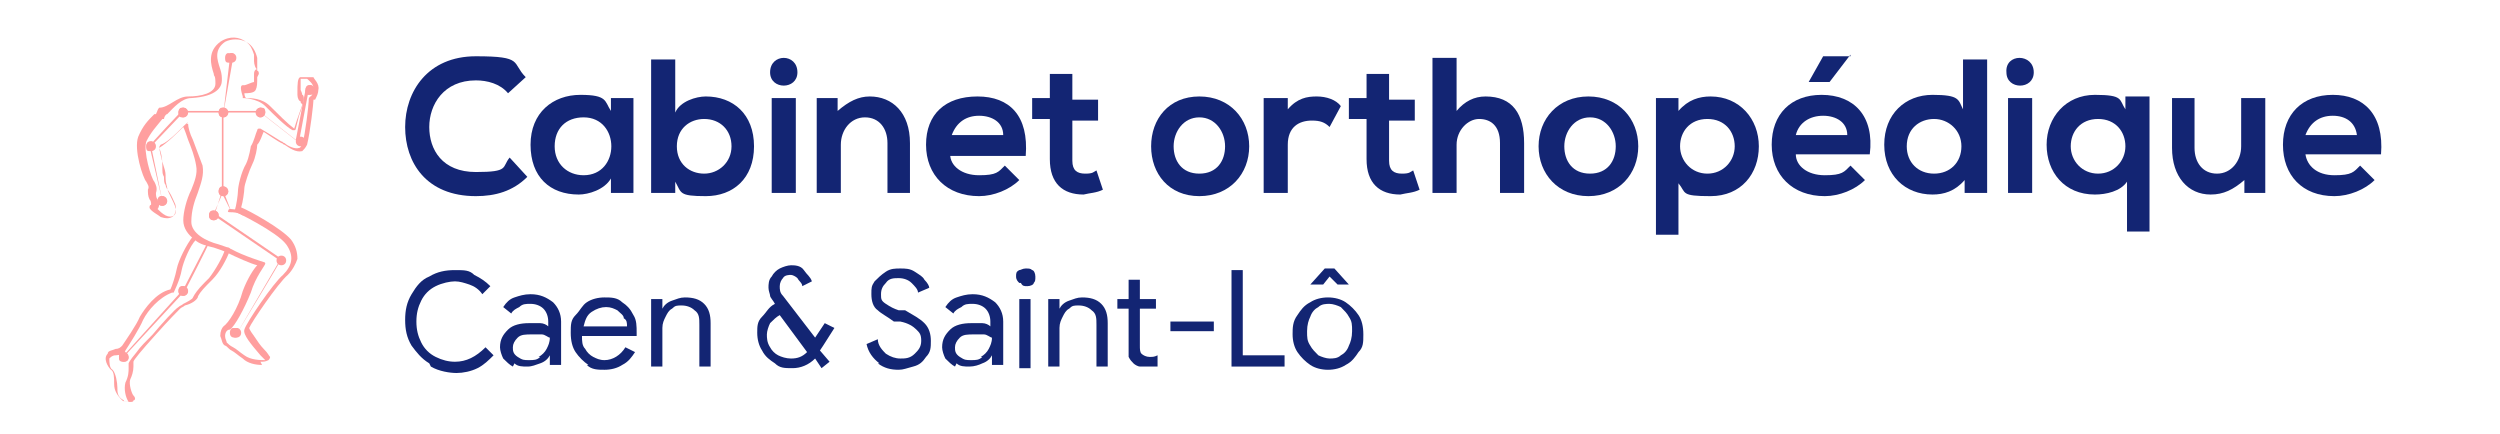<svg xmlns="http://www.w3.org/2000/svg" width="155.5" height="27" viewBox="0 0 155.5 27"><defs><style>      .cls-1 {        isolation: isolate;      }      .cls-2 {        fill: #ff9f9f;      }      .cls-3 {        fill: #132573;      }    </style></defs><g><g id="Calque_1"><g class="cls-1"><path class="cls-3" d="M32.8,11c-.9.9-2,1.2-3.2,1.2-3.1,0-4.4-2.1-4.4-4.3s1.4-4.4,4.4-4.4,2.2.4,3.1,1.3l-1.1,1c-.5-.6-1.3-.8-2-.8-2,0-2.9,1.5-2.9,2.9s.8,2.8,2.9,2.8,1.6-.3,2.1-.9l1.1,1.2Z"></path><path class="cls-3" d="M38,6.1h1.4v5.9h-1.4v-.9c-.4.7-1.4,1-2,1-1.8,0-3-1.1-3-3.1s1.4-3.1,3.1-3.1,1.5.4,1.9,1v-.8ZM34.5,9.1c0,1.1.8,1.8,1.8,1.8,2.3,0,2.3-3.6,0-3.6-1.1,0-1.8.7-1.8,1.8Z"></path><path class="cls-3" d="M42,3.7v3.3c.3-.7,1.3-1,1.9-1,1.7,0,3,1.1,3,3.1s-1.3,3.1-3,3.1-1.5-.2-1.9-.9v.7h-1.5V3.7h1.5ZM42.1,9.1c0,1.1.8,1.7,1.7,1.7s1.7-.7,1.7-1.7-.7-1.7-1.7-1.7c-.9,0-1.7.6-1.7,1.7Z"></path><path class="cls-3" d="M49.6,4.5c0,1.1-1.7,1.1-1.7,0,0-1.2,1.7-1.2,1.7,0ZM48,6.1v5.9h1.5v-5.9h-1.5Z"></path><path class="cls-3" d="M55.2,12v-3.1c0-.9-.5-1.6-1.4-1.6s-1.5.8-1.5,1.7v3h-1.5v-5.9h1.3v.8c.7-.6,1.3-.9,2-.9,1.4,0,2.5,1,2.5,2.9v3.1h-1.4Z"></path><path class="cls-3" d="M59.1,9.6c0,.7.7,1.3,1.8,1.3s1.2-.2,1.6-.6l.9.9c-.6.6-1.6,1-2.5,1-2,0-3.3-1.3-3.3-3.2s1.2-3,3.2-3,3.2,1.2,3,3.7h-4.7ZM62.4,8.4c0-.8-.7-1.2-1.5-1.2s-1.4.4-1.7,1.2h3.2Z"></path><path class="cls-3" d="M66.7,4.5v1.7h1.6v1.3h-1.6v2.5c0,.6.3.8.8.8s.5-.1.7-.2l.4,1.2c-.4.2-.8.2-1.2.3-1.3,0-2.1-.7-2.1-2.2v-2.5h-1.1v-1.3h1.1v-1.5h1.4Z"></path><path class="cls-3" d="M77.7,9.1c0,1.7-1.2,3.1-3.1,3.1s-3-1.4-3-3.1,1.1-3.1,3-3.1,3.1,1.4,3.1,3.1ZM73,9.1c0,.9.5,1.7,1.6,1.7s1.6-.8,1.6-1.7-.6-1.8-1.6-1.8-1.6.9-1.6,1.8Z"></path><path class="cls-3" d="M80.1,6.1v.7c.6-.7,1.2-.8,1.8-.8s1.2.2,1.5.6l-.7,1.3c-.3-.3-.6-.4-1.1-.4-.8,0-1.5.4-1.5,1.5v3h-1.5v-5.9h1.5Z"></path><path class="cls-3" d="M86.4,4.5v1.7h1.6v1.3h-1.6v2.5c0,.6.3.8.8.8s.5-.1.7-.2l.4,1.2c-.4.2-.8.2-1.2.3-1.3,0-2.1-.7-2.1-2.2v-2.5h-1.1v-1.3h1.1v-1.5h1.4Z"></path><path class="cls-3" d="M90.6,3.6v3.3c.5-.6,1.1-.9,1.8-.9,1.7,0,2.4,1.1,2.4,2.9v3.1h-1.5v-3.1c0-1.1-.6-1.5-1.3-1.5s-1.4.7-1.4,1.6v3h-1.5V3.6h1.5Z"></path><path class="cls-3" d="M101.9,9.1c0,1.7-1.2,3.1-3.1,3.1s-3.1-1.4-3.1-3.1,1.2-3.1,3.1-3.1,3.1,1.4,3.1,3.1ZM97.3,9.1c0,.9.5,1.7,1.6,1.7s1.6-.8,1.6-1.7-.6-1.8-1.6-1.8-1.6.9-1.6,1.8Z"></path><path class="cls-3" d="M103,14.5V6.1h1.4v.8c.6-.7,1.3-.9,2-.9,1.8,0,3,1.4,3,3.1s-1.1,3.1-3,3.1-1.5-.2-2-.8v3.2h-1.4ZM107.9,9.1c0-.9-.6-1.7-1.7-1.7s-1.7.8-1.7,1.7.7,1.7,1.7,1.7,1.7-.8,1.7-1.7Z"></path><path class="cls-3" d="M116.3,9.6h-4.6c0,.7.7,1.3,1.8,1.3s1.2-.2,1.6-.6l.9.9c-.6.6-1.6,1-2.5,1-2,0-3.3-1.3-3.3-3.2s1.2-3.1,3.1-3.1c2,0,3.3,1.3,3,3.7ZM111.7,8.4h3.2c0-.8-.7-1.2-1.5-1.2s-1.5.4-1.7,1.2ZM115.1,3.5h-1.7l-.9,1.6h0c0,0,1.3,0,1.3,0l1.3-1.7h0Z"></path><path class="cls-3" d="M123.6,3.7v8.3h-1.4v-.8c-.6.7-1.3.9-2,.9-1.7,0-3-1.2-3-3.1s1.3-3.1,3-3.1,1.6.3,1.9.9v-3.1h1.5ZM118.6,9.1c0,1,.7,1.7,1.7,1.7s1.7-.7,1.7-1.7-.8-1.7-1.7-1.7c-.9,0-1.7.6-1.7,1.7Z"></path><path class="cls-3" d="M126.5,4.5c0,1.1-1.7,1.1-1.7,0-.1-1.2,1.7-1.2,1.7,0ZM124.9,6.1v5.9h1.5v-5.9h-1.5Z"></path><path class="cls-3" d="M132.3,14.5v-3.2c-.4.6-1.3.8-2,.8-1.9,0-3-1.4-3-3.1s1.2-3.1,3-3.1,1.5.3,1.9.9v-.8h1.5v8.4h-1.4ZM132.2,9.1c0-.9-.6-1.7-1.7-1.7s-1.7.8-1.7,1.7.7,1.7,1.7,1.7,1.7-.8,1.7-1.7Z"></path><path class="cls-3" d="M136.5,6.1v3.1c0,.9.5,1.6,1.4,1.6s1.5-.8,1.5-1.7v-3h1.5v5.9h-1.3v-.8c-.7.6-1.3.9-2.1.9-1.4,0-2.4-1.1-2.4-2.9v-3.1h1.4Z"></path><path class="cls-3" d="M143.4,9.6c.1.7.7,1.3,1.8,1.3s1.2-.2,1.6-.6l.9.9c-.6.6-1.6,1-2.5,1-2,0-3.2-1.3-3.2-3.2s1.2-3.1,3.1-3.1,3.2,1.2,3,3.7h-4.7ZM146.6,8.4c-.1-.8-.7-1.2-1.5-1.2s-1.4.4-1.7,1.2h3.2Z"></path></g><g><path class="cls-2" d="M8.1,25c-.1,0-.4,0-.5-.1-.3-.3-.5-.6-.5-1s0-.8-.2-.9c-.2-.2-.5-.7-.2-1,0-.2.3-.2.5-.3.2,0,.3-.1.4-.2.2-.3.9-1.3,1.1-1.8.3-.5,1-1.5,1.9-1.7.1-.2.3-.8.4-1.3.1-.5.6-1.5,1-2,0-.1.1-.1.2,0,.1,0,.1.1,0,.2-.4.4-.8,1.4-.9,1.9-.1.6-.5,1.4-.5,1.4h-.1c-.8.3-1.5,1.1-1.8,1.7-.2.5-.9,1.6-1.1,1.9,0,.2-.4.3-.6.3s-.3.1-.4.2c0,.2,0,.6.2.7.2.2.3.8.3,1.1s0,.6.4.8c0,.1.2.1.3.1-.2-.3-.3-.8-.2-1.2.2-.4.2-.7.2-.9v-.3s0-.1.5-.7c.2-.3.6-.7,1-1.1.5-.6,1.4-1.6,1.6-1.7.1-.1.2-.1.3-.2.2-.1.6-.3.6-.4.1-.2.3-.5.7-.9s.2-.2.3-.3c.4-.5.9-1.4,1-1.8,0-.1.1-.1.2-.1s.1.1.1.2c-.2.5-.6,1.3-1.1,1.8s-.2.2-.3.3c-.4.4-.6.7-.6.8-.1.2-.4.4-.8.5-.1.1-.2.1-.3.2s-.7.7-1.5,1.6c-.9,1-1.4,1.6-1.4,1.7v.3c0,.3-.1.6-.2.8-.1.3.1.9.2,1q.1.1.1.2s0,.1-.1.1c0,.1-.1.1-.2.1ZM8.2,24.9h0Z"></path><path class="cls-2" d="M7.7,22.2h0c0,0,0-.1,0-.1l3.7-4.1,1.5-2.9h.1c0,.1-1.5,3-1.5,3h0l-3.8,4.1h0Z"></path><path class="cls-2" d="M16.3,22.7c-.4,0-.9-.1-1.2-.4-.3-.2-.5-.4-.7-.5s-.3-.3-.4-.3c-.2-.1-.2-.4-.3-.6,0-.3.1-.5.2-.6.3-.2.9-1.1,1.2-2.2.3-.8.7-1.4.9-1.6-.4-.1-1.3-.5-1.9-.8-.2-.1-.5-.2-.8-.3-.4-.1-.9-.2-1.2-.5-.4-.3-.7-.7-.7-1.2s.2-1.3.5-1.9c.2-.5.4-1,.3-1.5-.1-.6-.3-1.1-.5-1.6-.1-.3-.2-.6-.3-.8-.3.3-1,1-1.5,1.3.1.2.2.6.2,1.1s0,.5.1.7c0,.2,0,.4.1.5,0,.1.1.3.2.4.2.3.3.6.4.8.1.3,0,.7-.2.8s-.4.1-.7,0c-.1-.1-.7-.4-.7-.6s.1-.1.1-.2h0q0-.2-.1-.3c-.1-.2-.1-.4-.1-.6.1-.2,0-.3-.1-.5-.2-.2-.8-2-.5-2.8.3-.7.6-1,1-1.4h.1c.1-.2.1-.3.2-.4.6,0,1.1-.7,1.8-.7.8,0,1.7-.2,1.7-.8s-.1-.4-.1-.6c-.2-.6-.4-1.4.4-2,.6-.4,1.2-.3,1.6,0,.4.2.6.6.7,1v.5c0,0,0,.2,0,.3q.1,0,.1.2c0,0-.1.2-.1.2h0c0,.4,0,.6-.1.8s-.5.2-.7.2c0,0,0,.2.1.3.3,0,1,0,1.5.5.5.5,1.1,1.1,1.5,1.4.2-.7.5-1.4.5-1.5s-.1,0-.1-.2c-.1,0-.2-.2-.2-.4v-.2c0-.4,0-.9.2-.9s.2,0,.3,0,.3,0,.5,0c0,.1.4.4.3.8,0,.2-.1.4-.2.6,0,0-.1,0-.1,0,0,.2-.2,2-.4,2.8-.1.2-.2.3-.3.4-.4.1-.8-.2-1.1-.4-.1,0-.1-.1-.2-.1-.2-.1-.8-.5-1.1-.7-.1.2-.2.6-.4.8,0,.2-.1.8-.3,1.2s-.5,1.3-.5,1.5-.1.9-.2,1.2c.5.2,2.5,1.3,3.1,2,.3.4.4.8.4,1.2-.1.3-.3.7-.6,1-.6.5-2.3,3-2.4,3.3,0,0,0,.1.3.5.2.3.4.6.6.8.3.3.3.4.4.5q0,.1-.1.2c-.2.1-.3.1-.5.1ZM11.6,7.7s0,0,0,0c.1,0,.1,0,.1,0,0,.2.1.6.3,1,.2.5.4,1.1.6,1.6.1.6-.1,1.1-.3,1.7-.2.5-.4,1.1-.4,1.8s.9,1.2,1.7,1.4c.3.1.6.2.8.3.7.4,2,.8,2,.8,0,0,.1,0,.1.1h0c0,.1-.6.8-.9,1.8-.4,1-1,2.1-1.3,2.3-.2,0-.3.2-.3.4s.1.3.1.4c.1.1.2.2.4.3.2.1.4.3.7.5.4.3,1,.3,1.3.3l-.3-.3c-.6-.7-1.1-1.3-1-1.6.1-.4,1.8-2.9,2.4-3.4.6-.6.7-1.2.2-1.9-.6-.8-3.1-2-3.1-2-.1,0-.1-.1-.1-.1.1-.3.2-1,.2-1.2,0-.3.2-1.2.5-1.7.2-.4.3-1.1.3-1.1h0c.2-.3.3-.8.4-1,0,0,0-.1.1-.1h.1s1,.6,1.3.8c.1,0,.1.1.2.1.2.2.7.4.9.3.1,0,.1-.1.2-.2.2-.7.4-2.5.4-2.7s0-.2.1-.3c.1,0,.2-.3.2-.5,0-.3-.3-.5-.4-.6,0,0-.1,0-.2,0s-.1,0-.2,0h0v.7c0,0,.1.2.1.3q.1,0,.1.3c0,0,0,.2-.3,1-.1.4-.2.8-.2.8,0,0,0,.1-.1.1h-.1c-.4-.2-1.2-1-1.7-1.5s-1.4-.5-1.4-.5q0,0,0-.1c-.2-.6-.1-.7,0-.7h.1c.1,0,.5-.2.6-.2v-.5h0c0-.2.1-.3.2-.3h0c-.1,0-.2-.3-.2-.5v-.4c-.1-.3-.2-.6-.5-.8-.4-.2-.9-.2-1.3,0-.7.5-.5,1.1-.3,1.7.1.3.1.5.1.7,0,.4-.3,1-1.9,1.1-.6,0-1.1.6-1.5,1-.1,0-.2.2-.2.3h-.1c-.4.5-.7.8-1,1.4-.2.6.3,2.3.5,2.5.1.2.2.4.1.7,0,.1,0,.3.1.4,0,.1.1.2.1.3,0,.2-.1.3-.1.3.1.1.3.3.5.4.2.1.4.1.5,0,.1,0,.2-.3.1-.5,0-.1-.2-.5-.3-.7s-.2-.4-.2-.5-.1-.3-.1-.6,0-.4-.1-.7c-.2-.6-.3-1.2-.3-1.2q0-.1.1-.2c.6-.2,1.6-1.4,1.7-1.4h0ZM19.6,6.4h0Z"></path><g><path class="cls-2" d="M13.9,7h0s0,0,0,0l.4-3.4s0,0,.1,0c0,0,.1,0,.1,0l-.6,3.4c.1,0,0,0,0,0Z"></path><path class="cls-2" d="M10.1,12.5s-.1,0,0,0l-.8-3.4h0c0-.1,2-2.2,2-2.2h4.8l2.3,1.8.6-3.1s0,0,.1,0c0,0,.1,0,.1,0l-.6,3.2h-.1l-2.3-1.8h-4.8l-2,2.1.7,3.4c0,0,0,0,0,0h0Z"></path><path class="cls-2" d="M13.3,13.5h0s0-.1,0,0l.5-1.6v-4.9s0,0,.1,0,0,0,0,0v4.9h0l-.7,1.6q0,0,0,0Z"></path><path class="cls-2" d="M14.4,13.2h0l-.6-1.2h0c0-.1.1-.1.1-.1l.5,1.3c.1,0,.1,0,0,0h0Z"></path><path class="cls-2" d="M14.7,20.8h0q0,0,0,0l2.7-4.6-4.1-2.8h0c0-.1.1-.1.1-.1l4.1,2.8h0c0,.1-2.8,4.7-2.8,4.7h0Z"></path><g><g><path class="cls-2" d="M11.7,18.1c0,.1-.1.3-.3.3s-.3-.1-.3-.3h0c0-.2.1-.3.2-.3.2,0,.3.1.4.3q0-.1,0,0Z"></path><circle class="cls-2" cx="11.4" cy="18" r=".2"></circle><circle class="cls-2" cx="11.4" cy="18.1" r=".3"></circle></g><g><path class="cls-2" d="M14.9,20.7c0,.1-.1.3-.3.3s-.3-.1-.3-.3h0c0-.2.1-.3.2-.3.3,0,.4.1.4.3h0Z"></path><circle class="cls-2" cx="14.7" cy="20.6" r=".2"></circle><circle class="cls-2" cx="14.7" cy="20.7" r=".3"></circle></g><circle class="cls-2" cx="17.5" cy="16.2" r=".3"></circle><g><path class="cls-2" d="M13.6,13.4c0,.1-.1.3-.3.3s-.3-.1-.3-.3h0c0-.2.1-.3.2-.3.3,0,.4.1.4.3,0,0,0,0,0,0Z"></path><circle class="cls-2" cx="13.3" cy="13.3" r=".2"></circle><circle class="cls-2" cx="13.3" cy="13.4" r=".3"></circle></g><g><path class="cls-2" d="M14.2,11.9c0,.1-.1.3-.3.3s-.3-.1-.3-.3h0c0-.2.1-.3.2-.3.2,0,.3.1.4.3,0,0,0,0,0,0Z"></path><circle class="cls-2" cx="13.9" cy="11.8" r=".2"></circle><circle class="cls-2" cx="13.9" cy="11.9" r=".3"></circle></g><g><path class="cls-2" d="M10.4,12.5c0,.1-.1.3-.3.3s-.3-.1-.3-.3h0c0-.2.1-.3.2-.3.2,0,.3.1.4.3,0-.1,0,0,0,0Z"></path><circle class="cls-2" cx="10.1" cy="12.4" r=".2"></circle><circle class="cls-2" cx="10.1" cy="12.5" r=".3"></circle></g><g><path class="cls-2" d="M9.6,9.1c0,.1-.1.3-.3.3s-.2-.1-.2-.3h0c0-.2.1-.3.2-.3.2,0,.3,0,.3.3h0Z"></path><circle class="cls-2" cx="9.4" cy="9" r=".2"></circle><circle class="cls-2" cx="9.4" cy="9.1" r=".3"></circle></g><g><path class="cls-2" d="M11.7,7c0,0-.1.3-.3.3s-.3,0-.3-.3h0c0-.2.1-.3.2-.3.2,0,.3,0,.4.3,0,0,0,0,0,0Z"></path><circle class="cls-2" cx="11.4" cy="6.9" r=".2"></circle><circle class="cls-2" cx="11.4" cy="7" r=".3"></circle></g><g><path class="cls-2" d="M14.2,7c0,0-.1.3-.3.3s-.3-.1-.3-.3h0c0-.2.1-.3.2-.3.2,0,.3,0,.4.3,0,0,0,0,0,0Z"></path><circle class="cls-2" cx="13.9" cy="6.9" r=".2"></circle><circle class="cls-2" cx="13.9" cy="7" r=".3"></circle></g><g><path class="cls-2" d="M16.5,7c0,0-.1.3-.3.3s-.2-.2-.2-.3h0c0-.2.1-.3.2-.3.2,0,.3,0,.3.3q0,0,0,0Z"></path><circle class="cls-2" cx="16.2" cy="6.9" r=".2"></circle><circle class="cls-2" cx="16.2" cy="7" r=".3"></circle></g><circle class="cls-2" cx="18.7" cy="8.8" r=".3"></circle><g><path class="cls-2" d="M19.5,5.6c0,0-.1.3-.3.3s-.2,0-.2-.3h0c0-.2.1-.3.2-.3s.3,0,.3.3h0Z"></path><circle class="cls-2" cx="19.3" cy="5.5" r=".2"></circle><circle class="cls-2" cx="19.3" cy="5.6" r=".3"></circle></g><g><path class="cls-2" d="M14.6,3.6c0,0-.1.3-.3.3s-.3,0-.3-.3h0c0-.2.1-.3.2-.3.3.1.4.1.4.3h0Z"></path><circle class="cls-2" cx="14.4" cy="3.5" r=".2"></circle><circle class="cls-2" cx="14.4" cy="3.6" r=".3"></circle></g><g><path class="cls-2" d="M8,22.2c0,.1,0,.3-.3.3s-.3-.1-.3-.3h0c0-.2,0-.3.2-.3s.3.1.4.3q0-.1,0,0Z"></path><circle class="cls-2" cx="7.7" cy="22.1" r=".2"></circle><circle class="cls-2" cx="7.7" cy="22.2" r=".3"></circle></g></g></g><path class="cls-2" d="M15.1,13.4q-.1,0,0,0c-.3-.2-.6-.2-.8-.2s-.1-.1-.1-.1c0-.1.1-.1.1-.1,0,0,.5,0,.9.2.1,0,.1.1,0,.2,0,0,0,0,0,0Z"></path><path class="cls-2" d="M15,5.5h-.2c-.1,0-.1,0-.1,0,0,0,.1,0,.1,0h.4q.1,0,.1,0t-.1,0h-.2Z"></path></g><g><path class="cls-3" d="M26.7,22.6c-.5-.3-.8-.7-1.1-1.1-.3-.5-.4-1-.4-1.6s.1-1.1.4-1.6c.3-.5.6-.9,1.1-1.1.5-.3,1-.4,1.6-.4s.9,0,1.2.3c.4.2.7.4,1,.7l-.5.5c-.2-.3-.5-.5-.8-.6-.3-.1-.6-.2-.9-.2s-.8.1-1.2.3-.7.5-.9.9c-.2.4-.3.8-.3,1.3s.1.9.3,1.3c.2.4.5.7.9.9s.8.3,1.2.3c.7,0,1.3-.3,1.9-.9l.5.5c-.3.3-.6.6-1,.8-.4.2-.9.3-1.3.3s-1.1-.1-1.6-.4Z"></path><path class="cls-3" d="M31.9,22.8c-.2-.1-.4-.3-.6-.5-.1-.2-.2-.5-.2-.7,0-.5.2-.8.5-1.1.3-.3.8-.4,1.3-.4s.5,0,.7,0c.2,0,.4.1.5.2v-.3c0-.3-.1-.6-.3-.8-.2-.2-.5-.3-.8-.3s-.5,0-.7.2c-.2.1-.4.2-.5.4l-.5-.4c.2-.3.4-.5.7-.6.3-.1.6-.2,1-.2.6,0,1,.2,1.4.5.3.3.5.7.5,1.2v2.7h-.7v-.6h0c-.1.2-.3.4-.6.5s-.5.2-.8.2-.6,0-.8-.2ZM33.5,22.2c.2-.1.4-.3.5-.5.1-.2.2-.4.2-.7-.1,0-.3-.2-.5-.2-.2,0-.4,0-.6,0-.4,0-.7,0-.9.2-.2.2-.3.4-.3.6s0,.4.3.6.4.2.7.2.5,0,.7-.2Z"></path><path class="cls-3" d="M36.6,22.7c-.3-.2-.6-.5-.8-.8-.2-.3-.3-.7-.3-1.2s0-.8.3-1.1.4-.6.7-.8.7-.3,1.1-.3.8,0,1.1.3c.3.2.5.4.7.8.2.3.2.7.2,1.1s0,.2,0,.2h-3.4c0,.3,0,.6.2.8.1.2.3.4.5.5s.4.2.7.2c.5,0,1-.3,1.3-.8l.6.3c-.2.3-.4.6-.8.8-.3.2-.7.3-1.1.3s-.8,0-1.1-.3ZM39,20.3c0-.2,0-.4-.2-.5,0-.2-.2-.3-.4-.5-.2-.1-.4-.2-.7-.2s-.6.1-.9.3-.4.5-.5.9h2.6Z"></path><path class="cls-3" d="M40.5,18.6h.7v.6h0c.1-.2.3-.4.6-.5.3-.1.5-.2.8-.2.5,0,.9.1,1.2.4s.4.7.4,1.2v2.7h-.7v-2.6c0-.4,0-.7-.3-.9-.2-.2-.5-.3-.8-.3s-.4,0-.6.2c-.2.1-.3.3-.4.5s-.2.4-.2.7v2.4h-.7v-4.3Z"></path><path class="cls-3" d="M51,21.8l.6.7-.5.4-.4-.6c-.4.4-.9.6-1.4.6s-.8,0-1.1-.3c-.3-.2-.6-.4-.8-.8-.2-.3-.3-.7-.3-1.1s0-.7.3-1,.4-.6.8-.8h0c-.1-.2-.3-.4-.3-.5s-.1-.3-.1-.5c0-.2,0-.5.2-.7.1-.2.3-.4.5-.5.2-.1.5-.2.7-.2s.6,0,.8.3.4.4.5.7l-.6.3c0-.2-.2-.3-.3-.5-.1-.1-.3-.2-.4-.2s-.4,0-.5.2c-.1.1-.2.3-.2.5s0,.4.2.6l2,2.6.6-.9.6.3-.7,1.1ZM50.2,21.9l-1.7-2.3c-.2.1-.4.3-.6.5-.1.2-.2.5-.2.7s0,.5.2.8c.1.2.3.4.5.5s.5.2.8.2c.4,0,.7-.1,1-.4Z"></path><path class="cls-3" d="M54.7,22.6c-.4-.3-.7-.7-.8-1.2l.7-.3c0,.4.3.7.5.9.3.2.6.3.9.3s.6,0,.9-.3c.2-.2.4-.4.4-.8s-.1-.5-.3-.7c-.2-.2-.5-.4-1-.5h-.4c-.4-.3-.8-.5-1-.7-.3-.2-.4-.6-.4-1s0-.5.2-.8c.2-.2.4-.4.7-.6s.6-.2.9-.2.6,0,.9.2.5.3.6.5c.2.2.3.4.3.5l-.7.3c0-.2-.2-.4-.4-.6s-.5-.3-.8-.3-.6,0-.8.3c-.2.2-.3.4-.3.7s0,.4.3.6.5.3.8.4h.4c.5.3.9.5,1.2.8.3.3.4.7.4,1.1s0,.7-.3,1c-.2.3-.4.5-.8.6s-.6.2-.9.2c-.5,0-.9-.1-1.3-.4Z"></path><path class="cls-3" d="M59.4,22.8c-.2-.1-.4-.3-.6-.5-.1-.2-.2-.5-.2-.7,0-.5.2-.8.5-1.1.3-.3.8-.4,1.3-.4s.5,0,.7,0c.2,0,.4.1.5.2v-.3c0-.3-.1-.6-.3-.8-.2-.2-.5-.3-.8-.3s-.5,0-.7.2c-.2.1-.4.2-.5.4l-.5-.4c.2-.3.4-.5.7-.6s.6-.2,1-.2c.6,0,1,.2,1.4.5.3.3.5.7.5,1.2v2.7h-.7v-.6h0c-.1.2-.3.4-.6.5-.2.1-.5.2-.8.2s-.6,0-.8-.2ZM61,22.2c.2-.1.4-.3.5-.5.1-.2.2-.4.2-.7-.1,0-.3-.2-.5-.2-.2,0-.4,0-.6,0-.4,0-.7,0-.9.2-.2.2-.3.4-.3.6s0,.4.3.6.4.2.7.2.5,0,.7-.2Z"></path><path class="cls-3" d="M63.4,17.6c-.1-.1-.2-.2-.2-.4s0-.3.2-.4c.1,0,.2-.1.4-.1s.3,0,.4.1c.1,0,.2.2.2.4s0,.3-.1.4c0,.1-.2.2-.4.2s-.3,0-.4-.2ZM63.4,18.6h.7v4.3h-.7v-4.3Z"></path><path class="cls-3" d="M65.2,18.6h.7v.6h0c.1-.2.3-.4.6-.5s.5-.2.8-.2c.5,0,.9.1,1.2.4.3.3.4.7.4,1.2v2.7h-.7v-2.6c0-.4,0-.7-.3-.9-.2-.2-.5-.3-.8-.3s-.4,0-.6.2c-.2.1-.3.3-.4.5-.1.2-.2.4-.2.7v2.4h-.7v-4.3Z"></path><path class="cls-3" d="M70.9,22.8c-.1,0-.3-.1-.4-.2-.1-.1-.2-.2-.3-.4,0-.1,0-.3,0-.5v-2.5h-.7v-.6h.7v-1.2h.7v1.2h1v.6h-1v2.3c0,.2,0,.4.1.5.1.1.3.2.5.2s.3,0,.5-.1v.7c0,0-.2,0-.3,0,0,0-.2,0-.3,0s-.3,0-.5,0Z"></path><path class="cls-3" d="M72.8,20h2.7v.6h-2.7v-.6Z"></path><path class="cls-3" d="M76.6,16.8h.7v5.3h2.6v.7h-3.3v-6Z"></path><path class="cls-3" d="M81.5,22.7c-.3-.2-.6-.5-.8-.8-.2-.3-.3-.7-.3-1.1s0-.8.3-1.2c.2-.3.4-.6.8-.8.3-.2.7-.3,1.1-.3s.8.1,1.1.3c.3.2.6.5.8.8.2.3.3.7.3,1.2s0,.8-.3,1.1c-.2.3-.4.6-.8.8-.3.2-.7.3-1.1.3s-.8-.1-1.1-.3ZM83.4,22.1c.2-.1.4-.3.5-.6.1-.2.2-.5.2-.9s0-.6-.2-.9c-.1-.2-.3-.4-.5-.6-.2-.1-.5-.2-.7-.2s-.5,0-.7.2c-.2.1-.4.3-.5.6-.1.2-.2.5-.2.9s0,.6.2.9c.1.2.3.4.5.6.2.1.5.2.7.2s.5,0,.7-.2ZM81.5,17.7l.9-1h.6l.9,1h0s-.7,0-.7,0l-.5-.5h0l-.4.5h-.7Z"></path></g></g></g></svg>